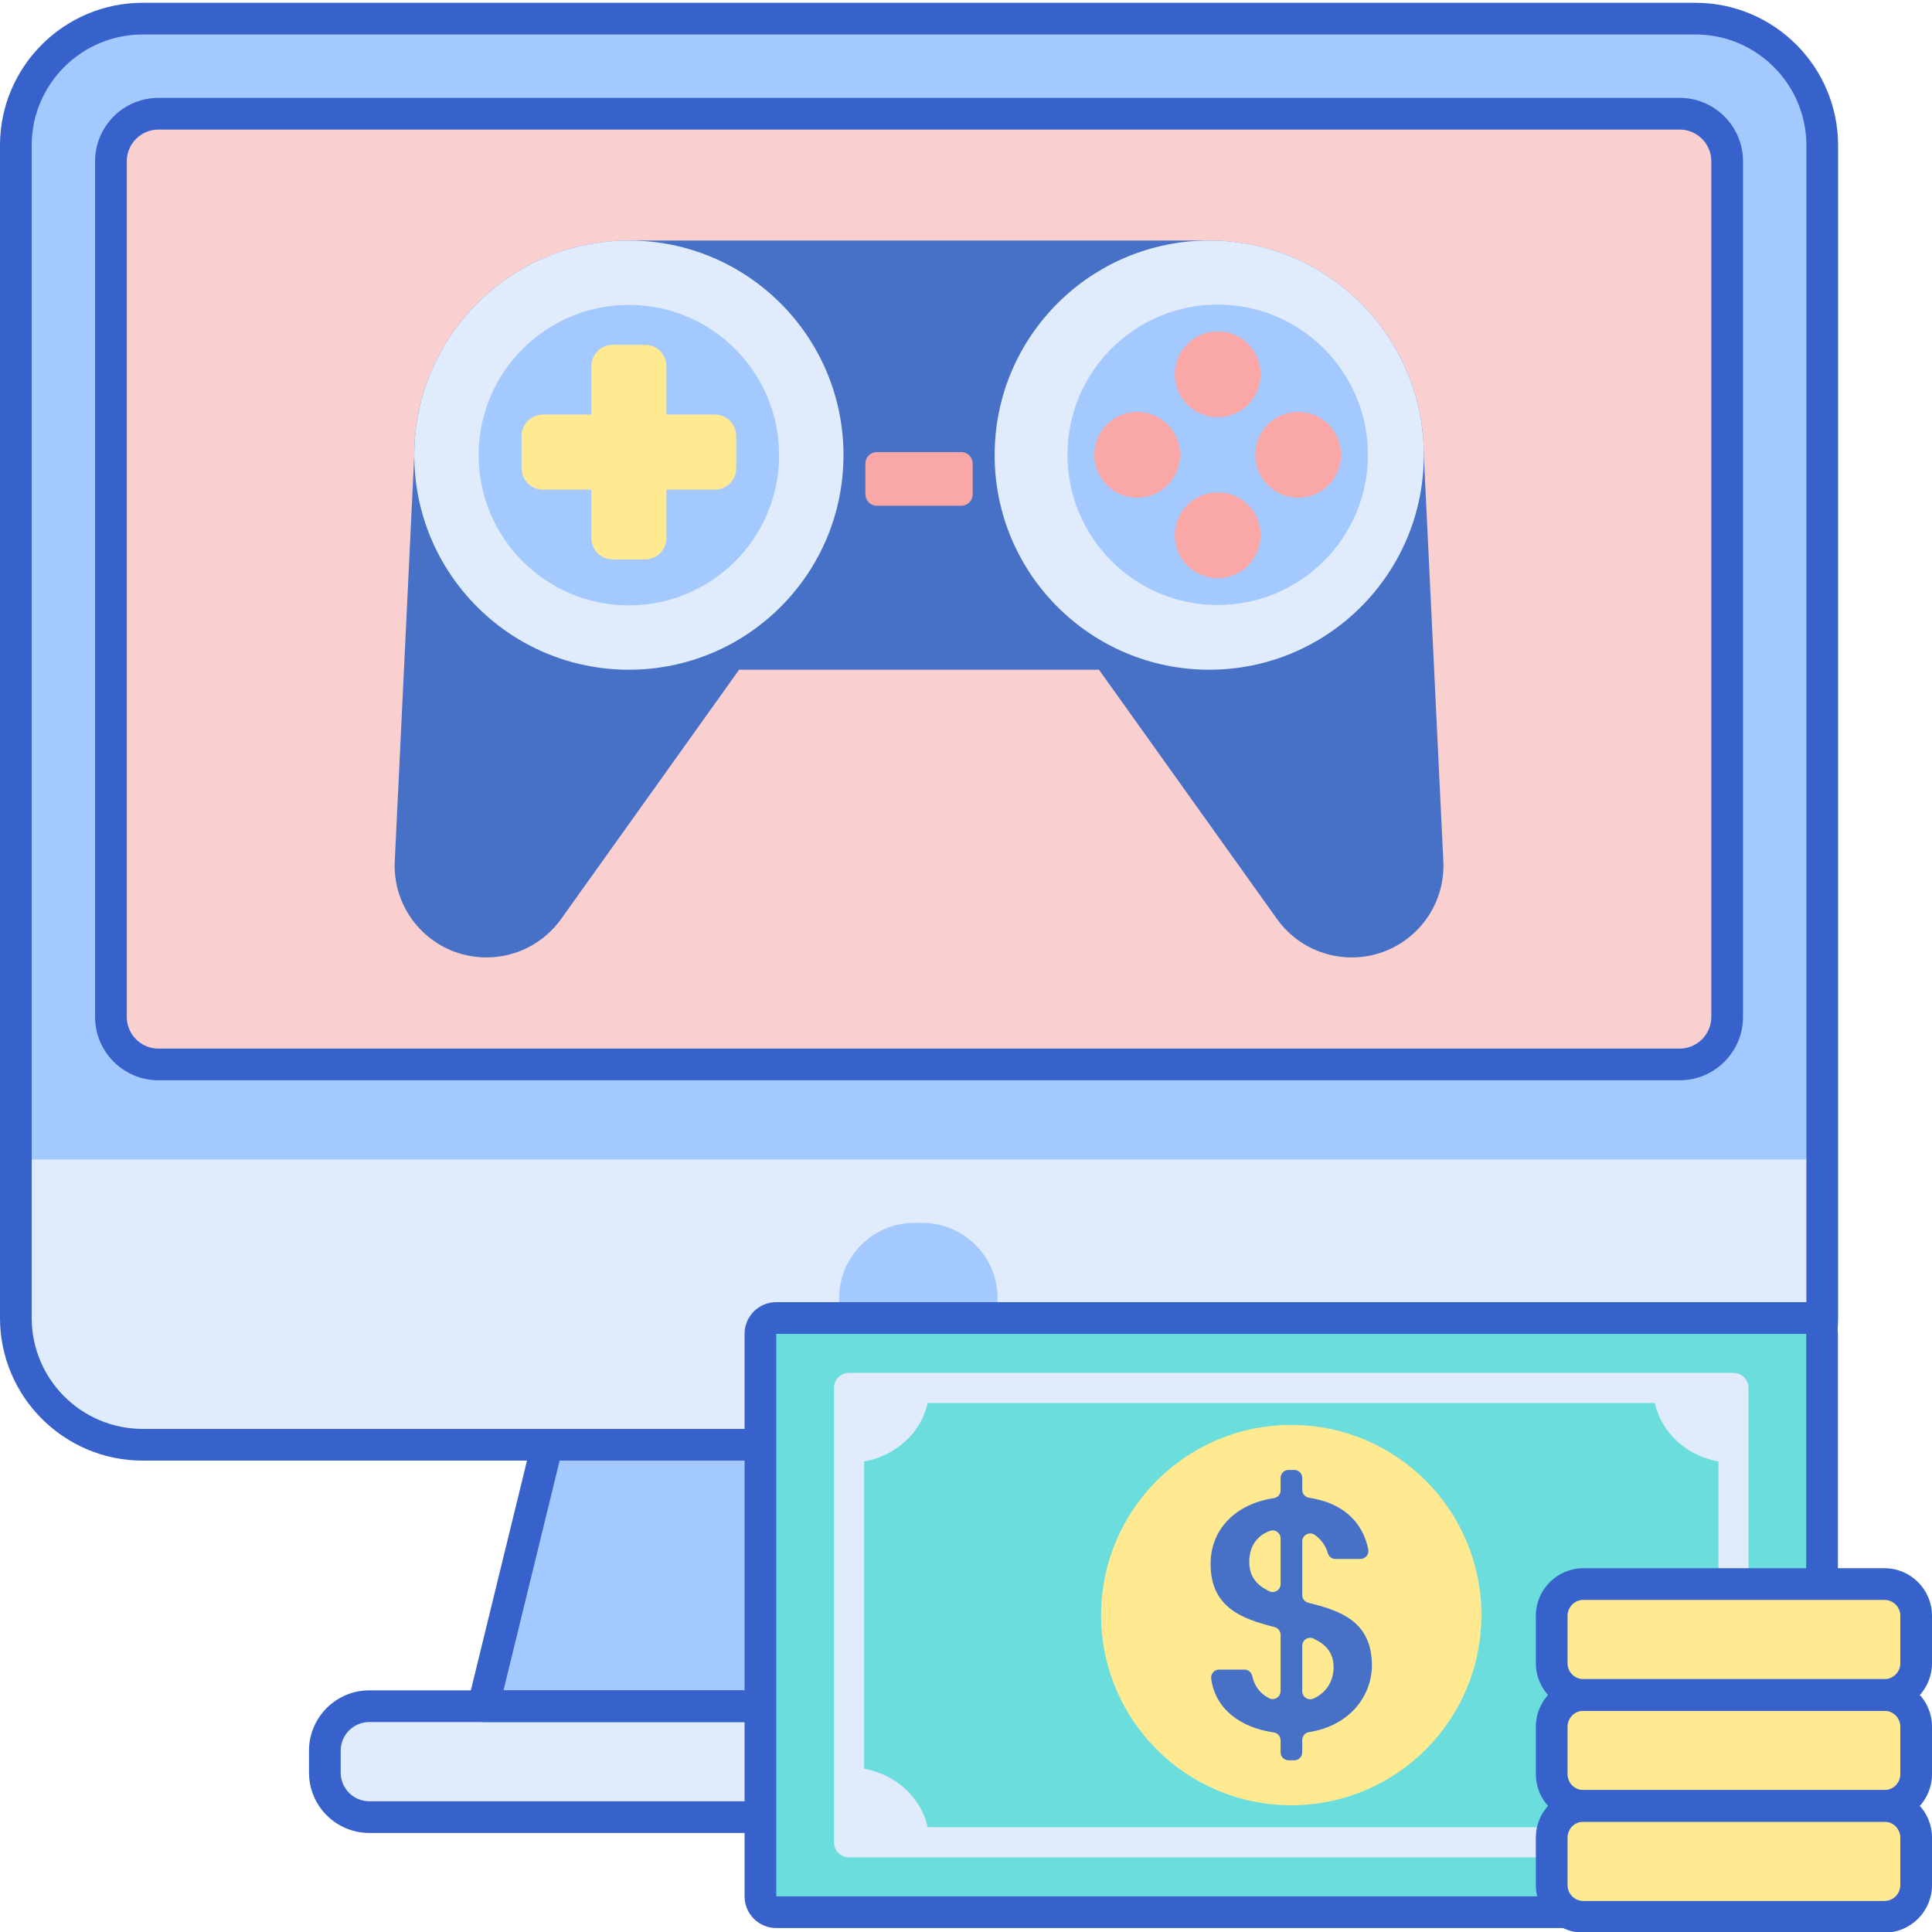 <svg height="487pt" viewBox="0 0 487.706 487" width="487pt" xmlns="http://www.w3.org/2000/svg"><path d="m137.961 364.352-16.133 65.996h220l-16.133-65.996zm0 0" fill="#a4c9ff"/><path d="m427.828 364.348h-392c-17.676 0-32-14.324-32-32v-296c0-17.672 14.324-32 32-32h392c17.676 0 32 14.328 32 32v296c0 17.676-14.328 32-32 32zm0 0" fill="#a4c9ff"/><path d="m459.828 335.551v-43.203h-456v43.203c0 15.902 14.324 28.797 32 28.797h392c17.672 0 32-12.895 32-28.797zm0 0" fill="#e0ebfc"/><path d="m370.602 458.348h-277.551c-6.199 0-11.223-5.023-11.223-11.223v-5.551c0-6.199 5.027-11.223 11.223-11.223h277.551c6.199 0 11.223 5.027 11.223 11.223v5.551c.004 6.199-5.023 11.223-11.223 11.223zm0 0" fill="#e0ebfc"/><path d="m27.828 256.348v-216c0-6.625 5.371-12 12-12h384c6.629 0 12 5.375 12 12v216c0 6.629-5.371 12-12 12h-384c-6.629 0-12-5.371-12-12zm0 0" fill="#f9cfcf"/><path d="m232.855 348.348h-2.055c-10.434 0-18.973-8.535-18.973-18.973v-2.051c0-10.438 8.539-18.977 18.973-18.977h2.055c10.434 0 18.973 8.539 18.973 18.977v2.051c0 10.438-8.539 18.973-18.973 18.973zm0 0" fill="#a4c9ff"/><g fill="#3762cc"><path d="m428 368.352h-392c-19.852 0-36-16.148-36-36v-296c0-19.848 16.148-36 36-36h392c19.852 0 36 16.152 36 36v296c0 19.852-16.148 36-36 36zm-392-360c-15.441 0-28 12.562-28 28v296c0 15.441 12.559 28 28 28h392c15.441 0 28-12.559 28-28v-296c0-15.438-12.559-28-28-28zm0 0"/><path d="m424 272.352h-384c-8.82 0-16-7.176-16-16v-216c0-8.82 7.18-16 16-16h384c8.82 0 16 7.18 16 16v216c0 8.824-7.176 16-16 16zm-384-240c-4.41 0-8 3.59-8 8v216c0 4.414 3.59 8 8 8h384c4.41 0 8-3.586 8-8v-216c0-4.41-3.59-8-8-8zm0 0"/><path d="m370.777 462.352h-277.551c-8.395 0-15.223-6.828-15.223-15.223v-5.551c0-8.395 6.828-15.227 15.223-15.227h277.551c8.395 0 15.223 6.832 15.223 15.227v5.551c0 8.395-6.828 15.223-15.223 15.223zm-277.551-28c-3.984 0-7.223 3.242-7.223 7.227v5.551c0 3.98 3.238 7.223 7.223 7.223h277.551c3.984 0 7.223-3.242 7.223-7.223v-5.551c0-3.984-3.242-7.227-7.223-7.227zm0 0"/><path d="m342 434.352h-220c-1.227 0-2.387-.562-3.145-1.527-.758-.969-1.031-2.227-.742-3.422l16.133-66c.441-1.789 2.043-3.051 3.887-3.051h187.734c1.844 0 3.449 1.262 3.887 3.051l16.133 66c.293 1.195.016 2.453-.742 3.422-.758.965-1.914 1.527-3.145 1.527zm-214.902-8h209.805l-14.176-58h-181.453zm0 0"/></g><path d="m359.422 114.539c0-29.504-23.59-53.48-52.934-54.141v-.035h-148.973v.035c-29.344.66-52.938 24.637-52.938 54.141l-4.926 102.527c-.637 13.211 9.906 24.27 23.133 24.27h.008c7.48 0 14.5-3.609 18.848-9.699l44.934-62.926h90.852l44.934 62.926c4.348 6.09 11.367 9.699 18.848 9.699h.008c13.227 0 23.77-11.059 23.133-24.27zm0 0" fill="#4671c6"/><path d="m212.926 114.539c0 29.918-24.254 54.172-54.172 54.172-29.922 0-54.176-24.254-54.176-54.172 0-29.918 24.254-54.172 54.176-54.172 29.918 0 54.172 24.254 54.172 54.172zm0 0" fill="#e0ebfc"/><path d="m359.422 114.539c0 29.918-24.254 54.172-54.172 54.172s-54.172-24.254-54.172-54.172c0-29.918 24.254-54.172 54.172-54.172s54.172 24.254 54.172 54.172zm0 0" fill="#e0ebfc"/><path d="m242.664 127.32h-21.324c-1.594 0-2.883-1.293-2.883-2.883v-7.781c0-1.59 1.289-2.883 2.883-2.883h21.324c1.59 0 2.879 1.293 2.879 2.883v7.781c0 1.594-1.289 2.883-2.879 2.883zm0 0" fill="#f9a7a7"/><path d="m196.672 114.539c0 20.941-16.977 37.922-37.918 37.922-20.945 0-37.922-16.98-37.922-37.922 0-20.941 16.977-37.922 37.922-37.922 20.941 0 37.918 16.98 37.918 37.922zm0 0" fill="#a4c9ff"/><path d="m180.422 104.297h-12.188v-12.188c0-2.992-2.426-5.418-5.418-5.418h-8.125c-2.992 0-5.418 2.426-5.418 5.418v12.188h-12.188c-2.992 0-5.422 2.426-5.422 5.418v8.125c0 2.992 2.43 5.418 5.422 5.418h12.188v12.188c0 2.992 2.426 5.418 5.418 5.418h8.125c2.992 0 5.418-2.426 5.418-5.418v-12.188h12.188c2.992 0 5.418-2.426 5.418-5.418v-8.125c0-2.992-2.426-5.418-5.418-5.418zm0 0" fill="#ffea92"/><path d="m345.309 114.453c0 20.941-16.977 37.918-37.922 37.918-20.941 0-37.918-16.977-37.918-37.918s16.977-37.922 37.918-37.922c20.945 0 37.922 16.98 37.922 37.922zm0 0" fill="#a4c9ff"/><path d="m318.223 94.141c0 5.98-4.852 10.832-10.836 10.832-5.98 0-10.832-4.852-10.832-10.832 0-5.984 4.852-10.836 10.832-10.836 5.984 0 10.836 4.852 10.836 10.836zm0 0" fill="#f9a7a7"/><path d="m318.223 134.77c0 5.984-4.852 10.832-10.836 10.832-5.98 0-10.832-4.848-10.832-10.832s4.852-10.836 10.832-10.836c5.984 0 10.836 4.852 10.836 10.836zm0 0" fill="#f9a7a7"/><path d="m338.539 114.453c0 5.984-4.852 10.832-10.836 10.832s-10.832-4.848-10.832-10.832 4.848-10.836 10.832-10.836 10.836 4.852 10.836 10.836zm0 0" fill="#f9a7a7"/><path d="m297.906 114.453c0 5.984-4.848 10.832-10.832 10.832s-10.836-4.848-10.836-10.832 4.852-10.836 10.836-10.836 10.832 4.852 10.832 10.836zm0 0" fill="#f9a7a7"/><path d="m191.957 478.355v-142c0-2.207 1.789-4 4-4h260c2.211 0 4 1.793 4 4v142c0 2.211-1.789 4-4 4h-260c-2.211 0-4-1.789-4-4zm0 0" fill="#6bdddd"/><path d="m373.957 407.355c0 26.512-21.488 48-48 48-26.508 0-48-21.488-48-48 0-26.508 21.492-48 48-48 26.512 0 48 21.492 48 48zm0 0" fill="#ffea92"/><path d="m321.582 436.988c-8.559-1.246-14.809-5.961-15.836-13.594-.16-1.203.785-2.281 1.996-2.281h6.41c.941 0 1.738.664 1.945 1.586.555 2.508 1.965 4.5 4.316 5.664 1.312.648 2.852-.359 2.852-1.82v-14.219c0-.914-.625-1.711-1.508-1.938-7.977-2.039-16.16-4.785-16.16-15.941 0-8.898 6.453-15.176 15.961-16.621.969-.148 1.707-.945 1.707-1.926v-3.18c0-1.105.895-2 2-2h1.469c1.105 0 2 .895 2 2v3.039c0 1.012.762 1.836 1.766 1.984 7.895 1.188 13.414 5.59 14.902 13.055.246 1.23-.719 2.387-1.977 2.387h-6.328c-.891 0-1.664-.59-1.906-1.449-.512-1.812-1.637-3.465-3.316-4.633-1.324-.918-3.141.051-3.141 1.66v13.539c0 .922.633 1.719 1.527 1.941 7.957 1.957 16.055 4.637 16.055 15.785 0 7.754-5.617 15.277-15.918 16.879-.973.148-1.668 1.027-1.668 2.008v3.094c0 1.102-.895 2-2 2h-1.465c-1.105 0-2-.898-2-2v-3.012c0-.992-.707-1.867-1.684-2.008zm1.684-37.469v-11.535c0-1.402-1.41-2.383-2.719-1.883-3.145 1.195-5.191 3.781-5.191 7.836 0 3.789 2.027 5.953 5.062 7.402 1.316.629 2.848-.359 2.848-1.82zm5.469 15.578v11.496c0 1.461 1.52 2.434 2.844 1.832 3.266-1.488 5.066-4.43 5.066-7.902 0-3.727-2.035-5.828-5.074-7.25-1.316-.617-2.836.371-2.836 1.824zm0 0" fill="#4671c6"/><path d="m437.59 346.211h-223.266c-2.098 0-3.797 1.703-3.797 3.801v114.691c0 2.102 1.699 3.801 3.797 3.801h223.266c2.098 0 3.801-1.699 3.801-3.801v-114.691c0-2.102-1.703-3.801-3.801-3.801zm-19.859 114.695h-183.543c-1.637-7.48-8.008-13.34-16.062-14.766v-77.566c8.055-1.426 14.426-7.289 16.062-14.762h183.543c1.637 7.477 8.004 13.336 16.059 14.762v77.566c-8.055 1.426-14.422 7.285-16.059 14.766zm0 0" fill="#e0ebfc"/><path d="m455.957 486.355h-260c-4.414 0-8-3.586-8-8v-142c0-4.41 3.586-8 8-8h260c4.41 0 8 3.59 8 8v142c0 4.414-3.59 8-8 8zm-260-150v142.004l260-.004v-142zm0 0" fill="#3762cc"/><path d="m475.707 483.52h-76c-4.418 0-8-3.582-8-8v-12c0-4.418 3.582-8 8-8h76c4.418 0 8 3.582 8 8v12c0 4.418-3.582 8-8 8zm0 0" fill="#ffea92"/><path d="m475.707 455.52h-76c-4.418 0-8-3.582-8-8v-12c0-4.418 3.582-8 8-8h76c4.418 0 8 3.582 8 8v12c0 4.418-3.582 8-8 8zm0 0" fill="#ffea92"/><path d="m475.707 427.52h-76c-4.418 0-8-3.582-8-8v-12c0-4.418 3.582-8 8-8h76c4.418 0 8 3.582 8 8v12c0 4.418-3.582 8-8 8zm0 0" fill="#ffea92"/><path d="m475.707 487.52h-76c-6.617 0-12-5.383-12-12v-12c0-6.617 5.383-12 12-12h76c6.617 0 12 5.383 12 12v12c0 6.617-5.383 12-12 12zm-76-28c-2.207 0-4 1.793-4 4v12c0 2.207 1.793 4 4 4h76c2.203 0 4-1.793 4-4v-12c0-2.207-1.797-4-4-4zm0 0" fill="#3762cc"/><path d="m475.707 459.52h-76c-6.617 0-12-5.383-12-12v-12c0-6.617 5.383-12 12-12h76c6.617 0 12 5.383 12 12v12c0 6.617-5.383 12-12 12zm-76-28c-2.207 0-4 1.793-4 4v12c0 2.207 1.793 4 4 4h76c2.203 0 4-1.793 4-4v-12c0-2.207-1.797-4-4-4zm0 0" fill="#3762cc"/><path d="m475.707 431.52h-76c-6.617 0-12-5.383-12-12v-12c0-6.617 5.383-12 12-12h76c6.617 0 12 5.383 12 12v12c0 6.617-5.383 12-12 12zm-76-28c-2.207 0-4 1.793-4 4v12c0 2.207 1.793 4 4 4h76c2.203 0 4-1.793 4-4v-12c0-2.207-1.797-4-4-4zm0 0" fill="#3762cc"/></svg>